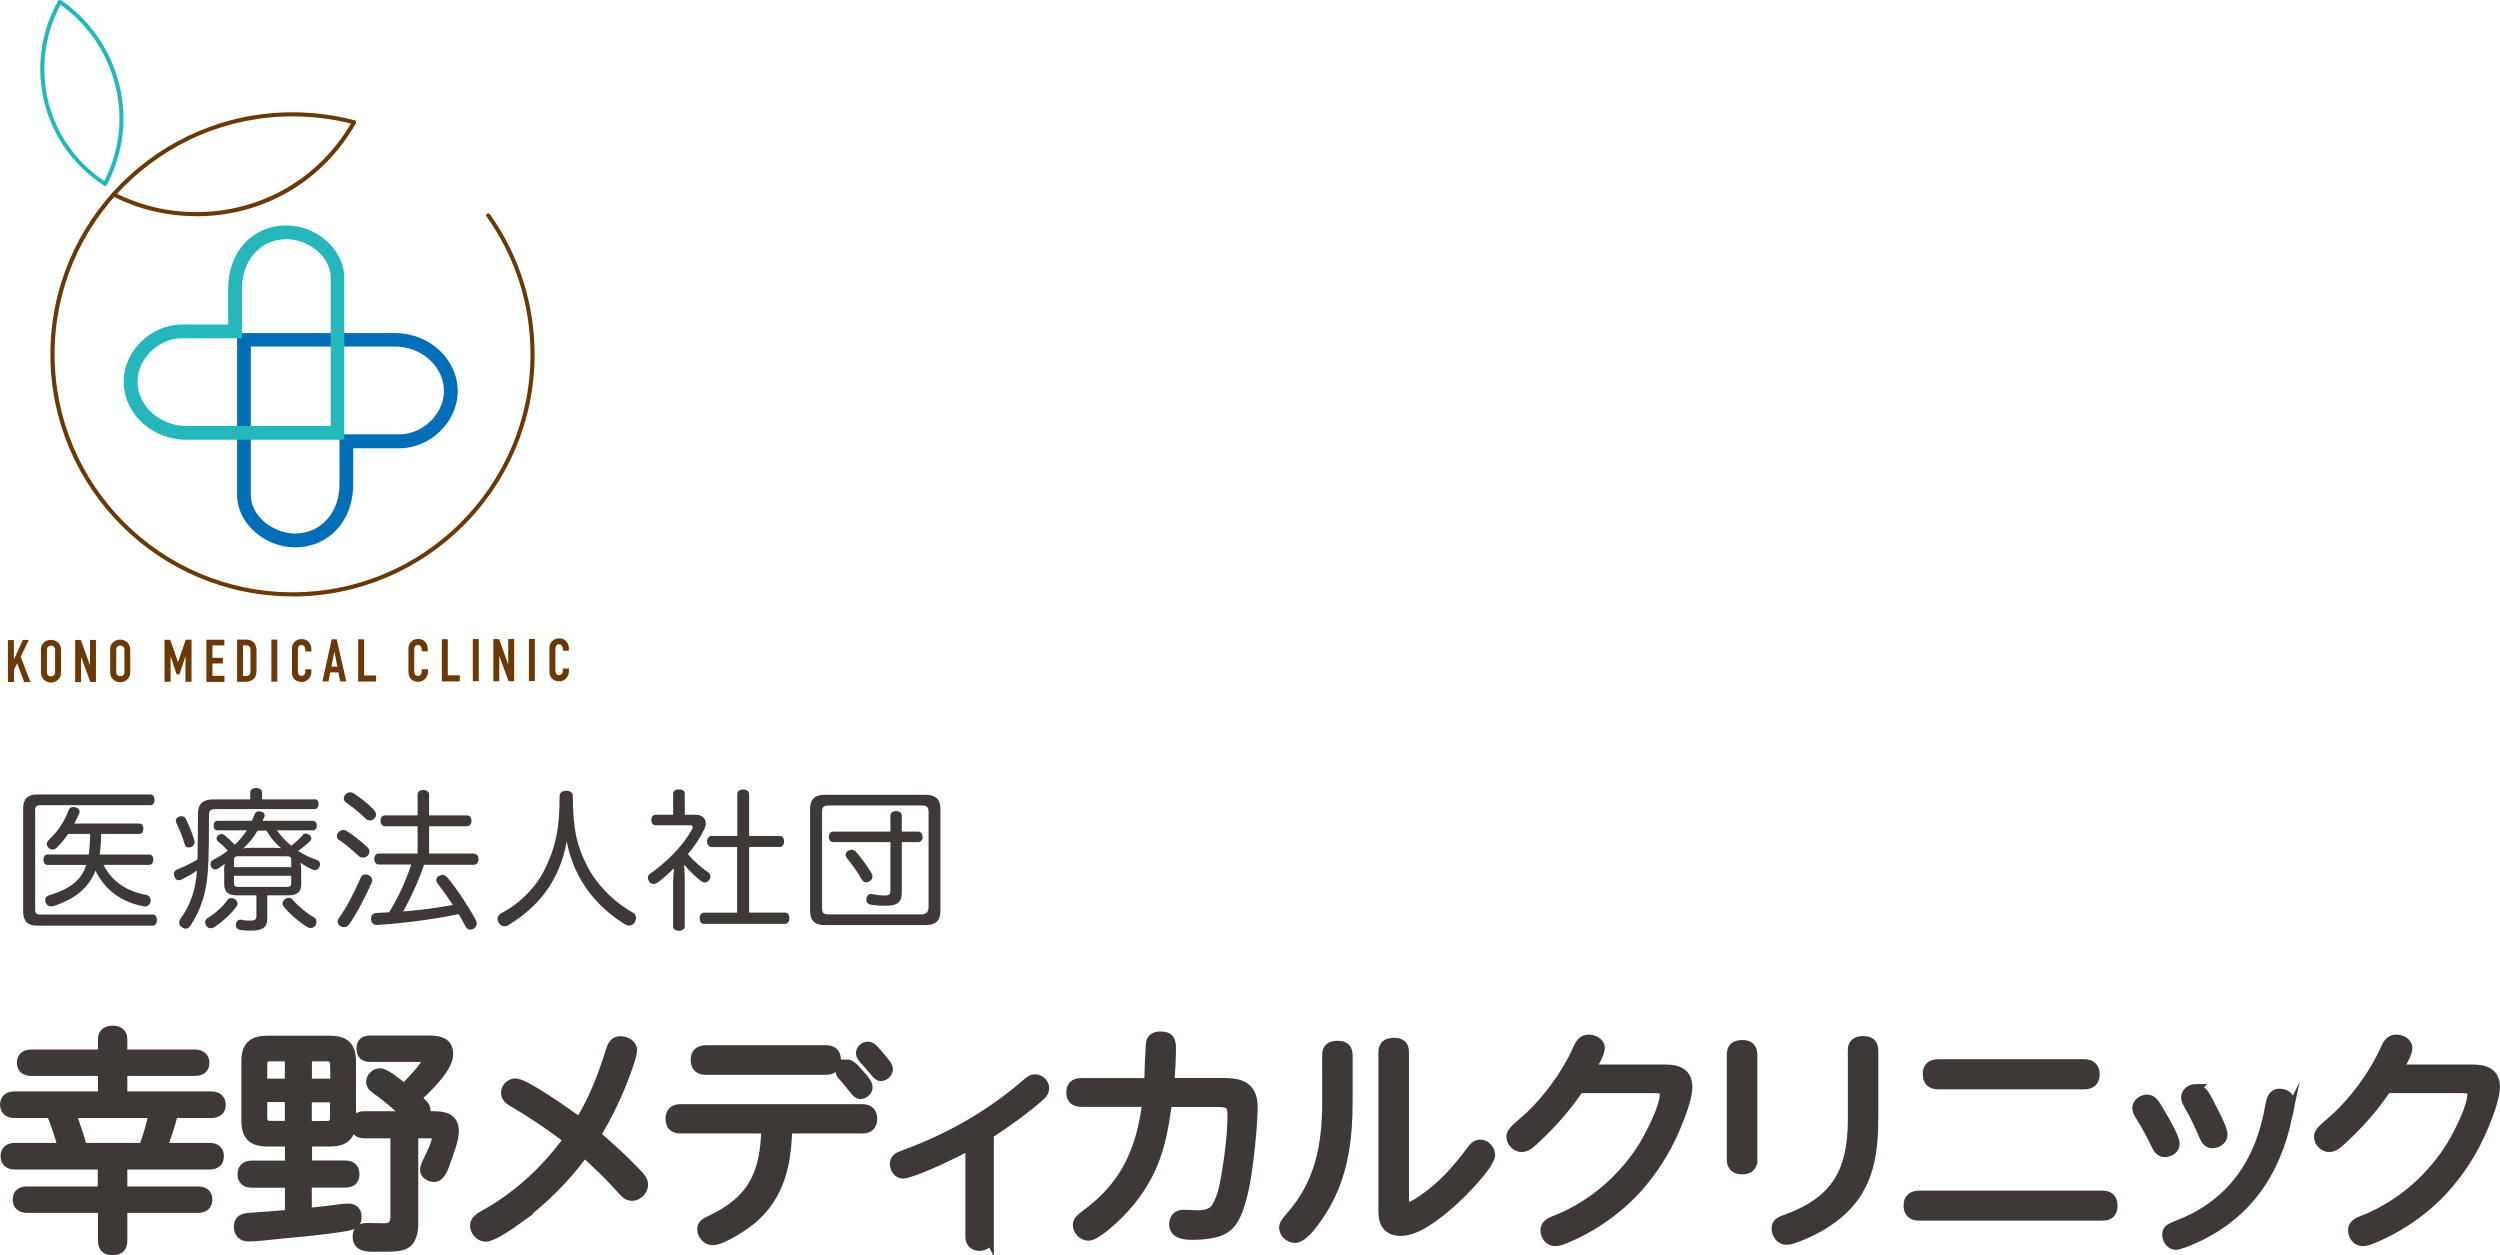 <?xml version="1.0" encoding="UTF-8"?>
<svg id="_レイヤー_2" data-name="レイヤー 2" xmlns="http://www.w3.org/2000/svg" viewBox="0 0 201.93 101.38">
  <defs>
    <style>
      .cls-1, .cls-2 {
        fill: #3e3937;
      }

      .cls-3 {
        fill: #036eb8;
      }

      .cls-4 {
        fill: #6a3906;
      }

      .cls-5 {
        fill: #26b7bc;
      }

      .cls-2 {
        stroke: #3e3937;
        stroke-miterlimit: 10;
        stroke-width: .75px;
      }
    </style>
  </defs>
  <g id="Layer_1" data-name="Layer 1">
    <g>
      <g>
        <g>
          <path class="cls-4" d="M.64,55.1v-3.4s.48,0,.48,0v1.55h.01l.71-1.56h.49s-.66,1.36-.66,1.36l.79,2.04h-.51s-.56-1.51-.56-1.51l-.26.49v1.02s-.49,0-.49,0Z"/>
          <path class="cls-4" d="M3.3,52.5c0-.14.02-.26.07-.36.05-.1.11-.19.19-.26.08-.07.16-.12.26-.15.1-.03.19-.05.29-.05.1,0,.2.02.29.05.1.04.19.09.27.15.08.07.14.16.19.26.05.11.07.23.07.36v1.8c0,.14-.02.27-.07.37-.05.1-.11.19-.19.25-.08.07-.17.12-.26.16-.1.04-.19.05-.29.05-.1,0-.2-.02-.29-.05-.1-.03-.18-.09-.26-.16-.08-.07-.14-.15-.19-.25-.05-.1-.07-.22-.07-.37v-1.8ZM3.79,54.29c0,.12.03.2.1.26s.14.08.23.08c.09,0,.17-.03.23-.08s.1-.14.1-.26v-1.8c0-.12-.04-.2-.1-.26s-.14-.08-.23-.08c-.09,0-.17.03-.23.08s-.1.14-.1.26v1.8Z"/>
          <path class="cls-4" d="M6.07,55.09v-3.4s.46,0,.46,0l.74,2.05h0v-2.05s.48,0,.48,0v3.4s-.45,0-.45,0l-.75-2.04h0v2.05s-.48,0-.48,0Z"/>
          <path class="cls-4" d="M8.89,52.48c0-.14.02-.26.07-.36.05-.1.11-.19.19-.26.08-.07.16-.12.26-.15.1-.03.19-.05.29-.05s.2.02.29.05c.1.04.19.09.27.15.08.07.14.16.19.26.05.11.07.23.07.36v1.8c0,.14-.02.27-.07.37-.05.1-.11.19-.19.25-.08.07-.17.12-.26.16-.1.04-.19.05-.29.05s-.2-.02-.29-.05c-.1-.03-.18-.09-.26-.16-.08-.07-.14-.15-.19-.25-.05-.1-.07-.22-.07-.37v-1.8ZM9.39,54.28c0,.12.03.2.1.26s.14.08.23.08.17-.03.23-.08c.07-.06.1-.14.1-.26v-1.8c0-.12-.04-.2-.1-.26-.07-.06-.14-.08-.23-.08s-.17.03-.23.08-.1.14-.1.26v1.8Z"/>
          <path class="cls-4" d="M13.29,55.08v-3.4s.46,0,.46,0l.63,1.8h0l.62-1.81h.47s0,3.4,0,3.4h-.49s0-2.07,0-2.07h0l-.48,1.46h-.24l-.48-1.46h0v2.07s-.48,0-.48,0Z"/>
          <path class="cls-4" d="M16.67,55.07v-3.4s1.45,0,1.45,0v.46s-.96,0-.96,0v1s.84,0,.84,0v.46s-.84,0-.84,0v1s.97,0,.97,0v.49s-1.45,0-1.45,0Z"/>
          <path class="cls-4" d="M19.15,55.06v-3.4s.71,0,.71,0c.28,0,.49.08.64.23.14.15.22.37.22.65v1.59c0,.32-.07.55-.23.71-.15.15-.38.23-.67.23h-.68ZM19.63,52.11v2.49h.23c.14,0,.24-.04.29-.1.06-.07.09-.18.08-.32v-1.64c0-.13-.03-.24-.08-.31s-.15-.11-.3-.11h-.23Z"/>
          <path class="cls-4" d="M21.92,55.06v-3.4s.48,0,.48,0v3.4s-.48,0-.48,0Z"/>
          <path class="cls-4" d="M25.15,54.08v.21c0,.11-.02.21-.06.3-.04.1-.1.18-.16.25-.07.07-.15.13-.25.18s-.19.07-.3.07c-.09,0-.19-.01-.28-.04-.1-.03-.18-.07-.26-.13-.08-.06-.14-.14-.19-.25-.05-.1-.07-.23-.07-.39v-1.87c0-.11.01-.22.05-.31.04-.1.09-.18.16-.25.07-.07.15-.13.25-.17.1-.04.21-.06.32-.06.23,0,.42.07.56.22.07.07.13.16.17.26.04.1.06.21.06.33v.19s-.49,0-.49,0v-.16c0-.1-.03-.18-.08-.25-.05-.07-.13-.11-.22-.11-.12,0-.2.04-.24.11-.04.08-.06.17-.06.29v1.74c0,.1.03.18.07.25s.12.1.23.1c.03,0,.07,0,.1-.02.04-.01.07-.03.1-.06.03-.03.05-.06.07-.11.02-.04.03-.1.03-.17v-.17h.49Z"/>
          <path class="cls-4" d="M26.04,55.05l.75-3.41h.41s.77,3.4.77,3.4h-.49s-.15-.73-.15-.73h-.66s-.14.73-.14.73h-.49ZM27.25,53.85l-.24-1.23h0l-.24,1.23h.49Z"/>
          <path class="cls-4" d="M28.93,55.04v-3.4s.48,0,.48,0v2.92s.97,0,.97,0v.49s-1.45,0-1.45,0Z"/>
          <path class="cls-4" d="M34.57,54.06v.21c0,.11-.02.21-.06.3-.04.09-.09.18-.16.25-.07.07-.15.13-.25.18-.09.04-.19.06-.3.07-.09,0-.19-.01-.28-.04-.1-.03-.18-.07-.26-.13-.08-.06-.14-.15-.19-.25-.05-.1-.08-.23-.08-.38v-1.87c0-.11.01-.22.05-.31.04-.1.09-.18.16-.25.07-.07.15-.13.25-.17.1-.04.21-.06.32-.06.23,0,.42.07.56.22.07.07.13.16.16.26.04.1.06.21.06.33v.19h-.49s0-.16,0-.16c0-.1-.03-.18-.08-.25s-.13-.11-.22-.1c-.12,0-.2.04-.24.11-.04.08-.06.17-.06.29v1.74c0,.1.03.18.07.25.04.07.12.1.23.1.03,0,.07,0,.1-.02s.07-.03.1-.06c.03-.03.05-.06.07-.11.02-.04.03-.1.03-.17v-.17s.49,0,.49,0Z"/>
          <path class="cls-4" d="M35.69,55.03v-3.4s.48,0,.48,0v2.92s.97,0,.97,0v.49s-1.45,0-1.45,0Z"/>
          <path class="cls-4" d="M38.19,55.02v-3.4s.48,0,.48,0v3.4s-.48,0-.48,0Z"/>
          <path class="cls-4" d="M39.85,55.02v-3.4s.46,0,.46,0l.74,2.05h0v-2.05s.48,0,.48,0v3.4s-.45,0-.45,0l-.75-2.04h0v2.05s-.48,0-.48,0Z"/>
          <path class="cls-4" d="M42.72,55.01v-3.4s.48,0,.48,0v3.4s-.48,0-.48,0Z"/>
          <path class="cls-4" d="M45.95,54.03v.21c0,.11-.02.21-.06.3-.04.09-.1.18-.16.25-.07.07-.15.13-.25.18-.09.04-.19.06-.3.06-.09,0-.19-.01-.28-.04-.1-.03-.18-.07-.26-.13s-.14-.15-.19-.25c-.05-.1-.07-.23-.07-.39v-1.87c0-.11.01-.22.05-.31.04-.1.09-.18.16-.25.07-.07.15-.13.25-.17s.21-.06.32-.06c.23,0,.42.07.56.22.07.07.13.16.17.26.04.1.06.21.06.33v.19s-.49,0-.49,0v-.16c0-.1-.03-.18-.08-.25s-.13-.11-.22-.11c-.12,0-.2.04-.24.11-.04.08-.06.17-.06.29v1.74c0,.1.03.18.07.25s.12.1.23.1c.03,0,.07,0,.1-.02.04-.01.07-.03.1-.06.03-.03.05-.06.07-.11s.03-.1.03-.17v-.17h.49Z"/>
        </g>
        <path class="cls-3" d="M23.83,44.21c-2.49,0-4.68-1.98-4.68-4.23v-13.08h12.73c2.81,0,5.09,2.11,5.09,4.71,0,2.45-2.2,4.6-4.7,4.6h-3.74v2.93c0,2.94-1.98,5.07-4.7,5.07ZM20.26,28v11.97c0,1.79,1.88,3.12,3.57,3.12,2.08,0,3.59-1.67,3.59-3.97v-4.04h4.85c1.88,0,3.59-1.66,3.59-3.49,0-1.98-1.79-3.6-3.98-3.6h-11.62Z"/>
        <path class="cls-5" d="M27.81,35.52h-12.73c-2.81,0-5.09-2.11-5.09-4.71,0-2.45,2.2-4.6,4.7-4.6h3.74v-2.93c0-2.94,1.98-5.07,4.7-5.07,2.49,0,4.68,1.98,4.68,4.23v13.08ZM14.7,27.32c-1.88,0-3.59,1.66-3.59,3.49,0,1.98,1.79,3.6,3.98,3.6h11.62v-11.97c0-1.79-1.88-3.12-3.57-3.12-2.08,0-3.59,1.67-3.59,3.97v4.04h-4.85Z"/>
        <path class="cls-4" d="M23.62,48.17c-10.78,0-19.55-8.77-19.55-19.55S12.84,9.07,23.62,9.07c1.69,0,3.37.22,4.99.64.09.02.14.11.12.2-.02.09-.11.14-.2.12-1.59-.42-3.24-.63-4.9-.63-10.6,0-19.22,8.62-19.22,19.22s8.62,19.22,19.22,19.22,19.22-8.62,19.22-19.22c0-4.02-1.23-7.87-3.55-11.13-.05-.07-.04-.18.04-.23.07-.05.18-.04.23.04,2.36,3.32,3.61,7.24,3.61,11.33,0,10.78-8.77,19.55-19.55,19.55Z"/>
        <path class="cls-4" d="M15.85,17.46c-2.37,0-4.64-.54-6.74-1.61-.08-.04-.11-.14-.07-.22.04-.08.14-.11.22-.07,2.05,1.04,4.27,1.57,6.59,1.57,5.28,0,9.99-2.74,12.6-7.33.05-.08.15-.11.23-.06.08.05.11.15.06.23-2.67,4.7-7.49,7.5-12.89,7.5Z"/>
        <g>
          <path class="cls-5" d="M8.49,15.02s-.06,0-.09-.03c-3.22-2.07-5.15-5.6-5.15-9.42,0-1.92.5-3.82,1.43-5.49.05-.08.15-.11.23-.06.08.05.11.15.06.23-.91,1.62-1.39,3.46-1.39,5.33,0,3.71,1.87,7.13,4.99,9.14.08.05.1.15.05.23-.03.05-.09.08-.14.08Z"/>
          <path class="cls-5" d="M8.53,14.94s-.05,0-.07-.02c-.08-.04-.12-.14-.07-.22.84-1.67,1.26-3.38,1.26-5.08,0-3.69-1.8-7.15-4.82-9.28-.08-.05-.09-.16-.04-.23s.16-.09.23-.04c3.11,2.19,4.96,5.75,4.96,9.55,0,1.75-.44,3.51-1.29,5.23-.03.06-.09.09-.15.09Z"/>
        </g>
      </g>
      <g>
        <path class="cls-2" d="M15.75,85.15c.45,0,.79.21.79.7s-.34.68-.79.68h-5.84v2h7.18c.47,0,.77.25.77.72s-.34.68-.77.68h-3.08c-.25.94-.53,1.85-.89,2.76h3.8c.47,0,.79.19.79.7s-.32.7-.79.7h-7.01v2.12h6.1c.45,0,.77.19.77.7,0,.47-.34.68-.77.68h-6.1v2.63c0,.57-.28.79-.85.79-.53,0-.77-.28-.77-.79v-2.63H2.17c-.43,0-.77-.21-.77-.68,0-.51.32-.7.77-.7h6.1v-2.12H1.19c-.45,0-.77-.21-.77-.7s.32-.7.77-.7h3.87c-.26-.93-.55-1.85-.93-2.76H1.17c-.45,0-.79-.21-.79-.7s.32-.7.79-.7h7.12v-2H2.51c-.45,0-.77-.21-.77-.68,0-.51.32-.7.77-.7h5.78v-1.23c0-.53.38-.7.85-.7.43,0,.77.23.77.7v1.23h5.84ZM5.76,89.93c.34.91.64,1.83.91,2.76h4.91c.36-.91.6-1.81.81-2.76h-6.63Z"/>
        <path class="cls-2" d="M24.81,94.11h3.06c.49,0,.79.21.79.74s-.32.7-.79.7h-3.06v2.4c.98-.09,1.95-.21,2.91-.34.15-.02.3-.02.45-.02.42,0,.66.26.66.68,0,.66-.32.72-1.49.89-1.68.25-3.17.38-4.78.53-.79.08-1.83.21-2.51.21-.49,0-.79-.32-.79-.81s.28-.7.76-.74c.59-.06,1.13-.08,1.76-.13.53-.06,1.08-.08,1.61-.13v-2.53h-3.04c-.49,0-.79-.21-.79-.72s.32-.72.79-.72h3.04v-1.89h-1.78c-1.25,0-1.74-.49-1.74-1.76v-4.7c0-1.25.49-1.74,1.74-1.74h5.01c1.27,0,1.76.49,1.76,1.74v4.7c0,1.27-.49,1.76-1.76,1.76h-1.79v1.89ZM23.38,87.5v-2.15h-1.57c-.4,0-.6.25-.6.62v1.53h2.17ZM21.21,90.29c0,.38.21.62.6.62h1.57v-2.27h-2.17v1.64ZM27.04,85.97c0-.38-.23-.62-.6-.62h-1.62v2.15h2.23v-1.53ZM24.81,88.65v2.27h1.62c.38,0,.6-.25.6-.62v-1.64h-2.23ZM30.29,87.95c-.19-.15-.34-.32-.34-.57,0-.38.36-.72.74-.72.47,0,1.55.93,1.96,1.25.51-.53,1.81-1.87,1.81-2.25,0-.26-.32-.26-.51-.26h-4.06c-.49,0-.72-.23-.72-.72s.28-.66.72-.66h4.72c.81,0,1.62.11,1.62,1.13,0,1.15-1.79,2.78-2.59,3.57.28.25.76.53.76.96,0,.17-.06.32-.15.45h.74c.87,0,1.7.15,1.7,1.23,0,.74-.42,1.7-.66,2.44-.19.55-.45,1.3-.96,1.3-.34,0-.77-.23-.77-.62,0-.19.13-.49.26-.74.19-.36.7-1.44.7-1.81,0-.34-.36-.36-.6-.36h-1.25v7.12c0,.72-.08,1.62-.85,1.89-.38.13-.89.15-1.4.15h-1.11c-.62,0-1.19-.11-1.19-.87,0-.49.28-.7.76-.7s.93.02,1.4.02c.6,0,.89-.26.89-.89v-6.72h-2.49c-.49,0-.74-.23-.74-.72s.25-.72.74-.72h3.51c-.83-.79-1.7-1.51-2.63-2.19Z"/>
        <path class="cls-2" d="M41.91,98.43c-.53.38-2.08,1.49-2.68,1.49-.47,0-.89-.47-.89-.94,0-.55.74-.83,1.15-1.08,2.55-1.49,4.65-3.49,6.4-5.87-1.38-1.06-2.87-2.06-4.31-2.91-.34-.19-.74-.42-.74-.85s.38-.79.79-.79c.81,0,4.36,2.55,5.18,3.15,1.13-1.83,1.83-3.65,2.47-5.69.13-.43.3-.87.81-.87.47,0,1,.26,1,.79,0,.19-.26,1.11-.55,1.83-.64,1.74-1.44,3.42-2.4,4.99,1.11.93,2.19,1.93,3.19,2.97.45.47.64.7.64,1.04,0,.47-.43.93-.93.93-.36,0-.6-.28-.85-.55-.93-1.06-1.95-2.04-3-2.97-1.49,2.04-3.27,3.83-5.31,5.33Z"/>
        <path class="cls-2" d="M60.85,98.41c-.64.55-2.46,1.79-3.31,1.79-.47,0-.85-.47-.85-.93,0-.32.21-.51.7-.72,3.4-1.61,4.38-3.72,4.48-7.37h-6.91c-.53,0-.83-.26-.83-.81s.3-.81.83-.81h14.69c.53,0,.83.26.83.81s-.3.81-.83.81h-6.04c-.06,2.72-.57,5.33-2.76,7.22ZM66.72,84.8c.53,0,.83.26.83.81s-.3.83-.83.83h-9.73c-.53,0-.83-.28-.83-.83s.3-.79.83-.81h9.73ZM68.42,85.95c.21,0,.4.15.59.34.13.13.26.3.38.42.4.42.72.85.72,1.1,0,.32-.32.59-.62.59-.15,0-.34-.13-.59-.49-.25-.3-.49-.62-.76-.91-.13-.13-.28-.3-.28-.49,0-.3.28-.55.57-.55ZM70.09,84.51c.3,0,.47.21.98.81.4.47.68.79.68,1.04,0,.32-.32.59-.62.59-.17,0-.34-.21-.47-.36-.23-.28-.57-.66-.83-.96-.17-.19-.32-.4-.32-.55,0-.32.28-.57.59-.57Z"/>
        <path class="cls-2" d="M79.89,99.89c0,.49-.3.77-.77.77s-.77-.28-.77-.77v-7.38c-1.49.79-3.3,1.64-4.61,2.1-.32.11-.66.21-.81.21-.42,0-.68-.43-.68-.83s.32-.57.64-.68c3.66-1.32,7.06-3.23,9.99-5.78.26-.23.47-.38.72-.38.4,0,.77.34.77.74,0,.34-.23.55-.45.74-1.27,1.1-2.63,2.06-4.02,2.97v8.31Z"/>
        <path class="cls-2" d="M99.06,87.46c1.49,0,2.15.6,2.15,2,0,.91-.17,2.93-.34,4.19-.15,1.3-.36,2.59-.77,3.83-.36,1.04-.76,1.78-1.89,2.08-.59.15-1.25.21-1.87.21s-1.53-.06-1.53-.89c0-.51.3-.79.81-.79.38,0,.74.04,1.11.04.66,0,1.23-.13,1.55-.7.47-.79.64-1.87.79-2.76.25-1.49.45-3.12.45-4.63,0-.93-.38-1-1.23-1h-3.99c-.23,1.59-.47,3.19-1.06,4.7-.62,1.62-1.61,3.06-2.83,4.29-.45.47-1.91,1.81-2.49,1.81-.47,0-.89-.43-.89-.89,0-.32.19-.51.68-.87,3.19-2.34,4.46-5.21,4.93-9.05h-5.29c-.53,0-.85-.23-.85-.79s.32-.79.85-.79h5.44c.02-.25.04-1,.06-1.68.02-.6.08-1.25.08-1.42.02-.42.26-.66.81-.66.74,0,.87.34.87.98,0,.89-.06,1.87-.13,2.78h4.57Z"/>
        <path class="cls-2" d="M107.16,85.25c0-.6.32-.81.89-.81s.83.26.83.81v3.7c0,2.8-.3,5.52-1.62,8.03-.38.74-1.78,3.04-2.66,3.04-.45,0-.91-.4-.91-.87,0-.26.19-.49.51-.87,2.36-2.64,2.97-5.72,2.97-9.24v-3.8ZM113.43,97c0,.21.02.47.26.47.34,0,.66-.21,1.13-.53,1.62-1.06,2.91-2.53,4.08-4.12.15-.21.38-.4.66-.4.42,0,.83.42.83.85,0,.83-2.49,3.31-3.17,3.89-1,.87-2.7,2.29-4.06,2.29-1.08,0-1.45-.64-1.45-1.62v-12.84c0-.59.34-.79.91-.79s.81.26.81.79v12.01Z"/>
        <path class="cls-2" d="M134.49,86.36c1,0,1.83.26,1.83,1.45,0,.47-.21,1.38-.68,2.55-.72,1.91-1.74,3.7-3.06,5.25-1.62,1.93-3.85,3.51-6.12,4.44-.26.11-.6.23-.83.23-.49,0-.83-.43-.83-.91,0-.51.43-.68,1.1-.93,2.83-1.19,5.27-3.32,6.88-5.95.55-.93,1.66-3.06,1.66-4.12,0-.43-.43-.45-.77-.45h-6.12c-.96,1.45-2.12,2.76-3.38,3.95-.34.3-.76.81-1.27.81-.43,0-.85-.42-.85-.87,0-.28.17-.51,1-1.21,1.7-1.45,3.38-3.66,4.38-5.89.17-.4.4-.77.89-.77.4,0,.93.25.93.7s-.51,1.28-.74,1.72h5.99Z"/>
        <path class="cls-2" d="M141.57,93.67c0,.55-.3.81-.85.81s-.87-.26-.87-.81v-8.5c0-.59.34-.79.89-.79s.81.25.83.79v8.5ZM149.62,84.87c0-.59.32-.81.89-.81s.83.26.83.81v5.33c0,2.87-.32,5.53-2.55,7.59-1.04.96-2.34,1.68-3.66,2.17-.4.15-.64.21-.85.21-.49,0-.81-.49-.81-.94s.3-.6.87-.79c4.04-1.49,5.29-3.91,5.29-8.07v-5.5Z"/>
        <path class="cls-2" d="M169.81,96.54c.55,0,.85.26.85.85s-.3.83-.85.83h-14.81c-.55,0-.87-.28-.87-.85s.34-.81.87-.83h14.81ZM168.35,85.93c.55,0,.87.28.87.85s-.32.83-.87.83h-11.8c-.55,0-.87-.26-.87-.85s.3-.81.87-.83h11.8Z"/>
        <path class="cls-2" d="M173.42,88.78c.42,0,.64.36.96.91.66,1.1,1.3,2.25,1.3,2.7s-.45.7-.85.7c-.34,0-.57-.32-.7-.62-.38-.79-.79-1.57-1.27-2.32-.13-.21-.26-.42-.26-.64,0-.42.43-.72.81-.72ZM184.77,90.22c-.45,2.15-1.28,4.27-2.63,6.03-1.47,1.93-3.49,3.31-5.76,4.16-.36.11-.53.17-.62.17-.43,0-.74-.43-.74-.85,0-.36.15-.51.83-.77,4.33-1.66,6.69-4.97,7.5-9.67.08-.47.21-.98.77-.98.45,0,.87.25.87.74,0,.17-.13.81-.23,1.19ZM177.38,87.93c.55,0,.89.83,1.11,1.25.26.49,1.06,1.96,1.06,2.47,0,.43-.45.72-.85.72-.34,0-.53-.23-.66-.53-.36-.85-.76-1.7-1.21-2.49-.25-.42-.28-.55-.28-.72,0-.43.43-.7.83-.7Z"/>
        <path class="cls-2" d="M199.72,86.36c1,0,1.83.26,1.83,1.45,0,.47-.21,1.38-.68,2.55-.72,1.91-1.74,3.7-3.06,5.25-1.62,1.93-3.85,3.51-6.12,4.44-.26.11-.6.23-.83.23-.49,0-.83-.43-.83-.91,0-.51.43-.68,1.1-.93,2.83-1.19,5.27-3.32,6.88-5.95.55-.93,1.66-3.06,1.66-4.12,0-.43-.43-.45-.77-.45h-6.12c-.96,1.45-2.12,2.76-3.38,3.95-.34.3-.76.81-1.27.81-.43,0-.85-.42-.85-.87,0-.28.17-.51,1-1.21,1.7-1.45,3.38-3.66,4.38-5.89.17-.4.4-.77.89-.77.4,0,.93.25.93.7s-.51,1.28-.74,1.72h5.99Z"/>
      </g>
      <g>
        <path class="cls-1" d="M3,74.77c-.74,0-1.13-.36-1.13-1.11v-8.38c0-.75.39-1.11,1.13-1.11h9.12c.23,0,.36.16.36.43s-.12.44-.36.44H3.23c-.26,0-.39.1-.39.37v8.09c0,.28.14.37.39.37h9.1c.22,0,.34.17.34.44s-.12.46-.34.46H3ZM8.37,69.88c.68,1.3,1.81,2.11,3.48,2.41.2.04.32.22.32.44,0,.04,0,.09-.01.12-.06.23-.25.37-.45.37-.02,0-.06,0-.09-.01-1.86-.36-3.13-1.32-3.91-2.88-.53,1.33-1.55,2.26-3.41,2.86-.06.01-.12.02-.18.02-.2,0-.36-.11-.43-.32-.02-.07-.04-.14-.04-.2,0-.17.1-.32.31-.37,1.78-.55,2.63-1.28,3.01-2.46h-3.13c-.22,0-.33-.17-.33-.42s.11-.42.33-.42h3.33c.07-.55.11-1.11.11-1.66h-1.78c-.28.42-.6.81-.93,1.12-.1.09-.22.14-.33.14s-.22-.04-.32-.14c-.09-.1-.14-.2-.14-.31,0-.12.06-.23.16-.33.66-.6,1.27-1.46,1.6-2.4.07-.17.21-.26.38-.26.05,0,.11.01.17.02.22.06.34.2.34.37,0,.05-.01.1-.04.15-.11.26-.25.53-.39.8h5.26c.21,0,.32.16.32.41s-.11.43-.32.43h-3.09c0,.55-.04,1.11-.12,1.66h4c.22,0,.33.16.33.42,0,.23-.11.42-.33.42h-3.68Z"/>
        <path class="cls-1" d="M25.41,64.55c.22,0,.32.17.32.39,0,.25-.1.41-.32.41h-7.99c-.41,0-.54.14-.54.48,0,1.34,0,3.28-.09,4.54-.11,1.65-.53,3.07-1.4,4.39-.11.17-.25.25-.39.25-.11,0-.22-.05-.32-.12-.14-.09-.21-.22-.21-.37,0-.1.04-.21.11-.32.8-1.09,1.22-2.31,1.33-3.88-.39.28-.84.53-1.29.74-.06.02-.12.04-.18.04-.15,0-.28-.1-.34-.27-.04-.07-.05-.16-.05-.23,0-.16.07-.3.23-.36.59-.23,1.14-.5,1.67-.82.02-1.03.04-2.54.04-3.74,0-.72.41-1.11,1.17-1.11h3.05v-.54c0-.23.18-.38.47-.38.31,0,.49.15.49.38v.54h4.25ZM14.67,65.93c.14,0,.26.06.33.2.28.54.53,1.18.71,1.79.01.04.01.07.01.11,0,.17-.11.31-.28.38-.07.02-.14.04-.2.04-.15,0-.27-.07-.31-.22-.18-.63-.44-1.25-.69-1.78-.02-.05-.04-.1-.04-.15,0-.14.07-.26.23-.32.07-.04.15-.05.22-.05ZM19.19,72.97c0,.07-.02.15-.07.22-.45.65-1.23,1.32-1.81,1.7-.09.06-.18.09-.28.09-.14,0-.27-.07-.37-.2-.06-.09-.09-.18-.09-.28,0-.14.06-.26.18-.33.52-.32,1.23-.89,1.62-1.48.06-.1.17-.15.3-.15.09,0,.18.02.28.07.15.09.23.22.23.36ZM18.1,70.35c0-.2.01-.38.05-.58-.2.16-.38.3-.53.39-.09.05-.17.07-.25.07-.13,0-.25-.09-.32-.22-.04-.07-.05-.14-.05-.2,0-.16.09-.3.22-.36.44-.23.84-.48,1.18-.74-.28-.32-.58-.57-.81-.76-.06-.06-.1-.14-.1-.21,0-.1.05-.2.14-.27.09-.06.18-.1.28-.1.09,0,.17.04.23.09.26.21.55.49.82.77.37-.34.7-.73.97-1.16h-2.36c-.21,0-.32-.16-.32-.38,0-.21.11-.39.32-.39h2.78c.06-.15.12-.3.18-.45.09-.21.16-.32.36-.32.05,0,.1,0,.15.01.22.05.34.16.34.31,0,.06-.01.12-.05.18-.04.1-.09.18-.12.27h4.06c.21,0,.32.18.32.39,0,.22-.11.38-.32.38h-2.9c.32.47.71.88,1.16,1.24.36-.27.68-.59.92-.86.06-.09.15-.12.25-.12.09,0,.18.04.27.1.11.07.18.2.18.3,0,.06-.02.11-.06.16-.25.27-.63.57-1.01.84.49.32,1.01.57,1.54.74.15.05.23.18.23.34,0,.07-.01.14-.05.21-.07.17-.21.26-.36.26-.07,0-.14-.01-.21-.05-.34-.15-.64-.32-.96-.55.04.18.06.42.06.62v1.13c0,.63-.34.89-1.04.89h-1.7v1.87c0,.74-.43.98-1.3.98-.37,0-.69-.02-.93-.07-.18-.04-.31-.15-.31-.37,0-.02,0-.07.01-.11.04-.22.18-.34.36-.34.02,0,.05,0,.09.01.18.05.43.07.68.07.41,0,.52-.09.52-.36v-1.68h-1.56c-.7,0-1.04-.26-1.04-.89v-1.08ZM23.52,70.04v-.58c0-.23-.11-.3-.33-.3h-3.95c-.23,0-.34.06-.34.3v.58h4.62ZM18.9,71.34c0,.22.11.3.34.3h3.95c.22,0,.33-.07.33-.3v-.6h-4.62v.6ZM20.81,67.09c-.32.54-.7,1.02-1.16,1.44.17-.04.38-.05.57-.05h1.92c.2,0,.41.01.58.04-.48-.39-.89-.9-1.2-1.43h-.7ZM23.33,72.52c.1,0,.2.04.27.12.47.53,1.2,1.16,1.78,1.46.12.06.18.2.18.34,0,.1-.02.2-.07.3-.1.15-.25.22-.39.22-.09,0-.17-.02-.26-.07-.68-.42-1.43-1.04-1.93-1.67-.06-.07-.09-.15-.09-.23,0-.14.07-.27.2-.36.09-.07.2-.11.31-.11Z"/>
        <path class="cls-1" d="M29.66,68.42c.14.12.18.25.18.37s-.05.23-.14.32c-.1.1-.23.16-.38.16-.12,0-.23-.04-.33-.12-.41-.37-1.09-.98-1.62-1.32-.1-.06-.16-.18-.16-.31,0-.1.04-.2.11-.28.11-.12.25-.2.41-.2.09,0,.17.02.26.07.49.3,1.27.92,1.67,1.3ZM30.07,71.1c0,.06-.01.12-.04.18-.47,1.06-1.23,2.54-1.83,3.39-.11.15-.26.22-.41.22-.11,0-.22-.04-.32-.1-.12-.09-.2-.2-.2-.33,0-.12.05-.25.16-.38.58-.81,1.28-2.18,1.71-3.2.06-.16.21-.25.38-.25.07,0,.15.01.23.05.22.09.31.25.31.41ZM30.21,65.43c.11.12.16.25.16.37s-.05.23-.14.32c-.09.1-.22.15-.36.15-.12,0-.26-.05-.34-.15-.41-.43-1.12-.98-1.6-1.32-.1-.07-.16-.18-.16-.31,0-.1.04-.21.12-.31.1-.12.26-.18.41-.18.09,0,.17.02.26.07.49.31,1.23.91,1.65,1.35ZM38.27,68.96c.23,0,.38.17.38.43s-.15.46-.38.46h-4.02c-.18.57-.42,1.13-.65,1.68-.32.71-.65,1.41-1.04,2.09,1.34-.11,2.7-.27,4.02-.53-.41-.61-.85-1.23-1.23-1.72-.07-.1-.11-.2-.11-.28,0-.14.07-.27.22-.34.09-.06.18-.09.27-.09.15,0,.28.07.41.22.79.95,1.72,2.36,2.3,3.45.05.1.07.2.07.28,0,.17-.1.32-.26.41-.09.05-.17.07-.26.07-.16,0-.31-.09-.41-.3-.15-.3-.33-.61-.53-.95-2.11.43-4.49.74-6.57.87h-.04c-.26,0-.44-.14-.47-.44v-.06c0-.3.18-.45.42-.47.34-.01.7-.04,1.04-.05.75-1.22,1.34-2.52,1.79-3.86h-2.62c-.22,0-.37-.2-.37-.46s.15-.43.37-.43h3.13v-2.2h-2.63c-.22,0-.36-.18-.36-.45s.14-.43.36-.43h2.63v-1.67c0-.25.17-.38.45-.38s.48.14.48.38v1.67h3.05c.23,0,.37.17.37.43s-.14.45-.37.45h-3.05v2.2h3.58Z"/>
        <path class="cls-1" d="M41.08,74.72c-.11.06-.22.1-.33.1-.18,0-.36-.09-.46-.28-.06-.11-.1-.22-.1-.32,0-.18.1-.36.29-.45,1.67-.89,2.93-2.26,3.61-3.74.77-1.64,1.11-3.02,1.11-5.74,0-.27.23-.42.55-.42.28,0,.52.15.52.42,0,2.69.33,4.02,1.14,5.63.73,1.45,2.1,2.9,3.74,3.81.15.07.22.25.22.43,0,.11-.04.23-.1.34-.12.18-.28.26-.45.26-.11,0-.23-.04-.34-.1-2.16-1.32-4.12-3.55-4.7-6.68-.64,3.33-2.37,5.3-4.71,6.74Z"/>
        <path class="cls-1" d="M54.37,71.36c0-.41.05-.85.07-1.23-.42.42-.86.82-1.33,1.16-.11.07-.21.11-.32.11-.14,0-.26-.06-.36-.2-.06-.1-.1-.21-.1-.31,0-.14.06-.26.21-.34,1.44-1.02,2.67-2.3,3.37-3.59.02-.05.04-.1.04-.14,0-.1-.06-.16-.18-.16h-2.8c-.23,0-.36-.17-.36-.43s.12-.42.36-.42h1.4v-1.71c0-.21.18-.34.47-.34s.47.12.47.34v1.71h.91c.48,0,.79.3.79.7,0,.14-.04.28-.11.44-.32.69-.79,1.38-1.34,2.04.52.6,1.08,1.09,1.62,1.45.13.09.2.22.2.36,0,.09-.02.18-.09.27-.11.14-.23.21-.38.21-.09,0-.18-.04-.27-.11-.43-.32-.96-.81-1.38-1.34.02.42.05.84.05,1.27v3.74c0,.18-.18.34-.47.34-.25,0-.47-.11-.47-.34v-3.48ZM57.48,68.41c-.22,0-.37-.2-.37-.45s.15-.44.37-.44h2.07v-3.37c0-.25.18-.38.48-.38s.48.14.48.38v3.37h2.48c.22,0,.34.18.34.44s-.12.45-.34.45h-2.48v5.3h2.91c.22,0,.34.18.34.44s-.12.47-.34.47h-6.57c-.22,0-.34-.2-.34-.45s.12-.45.34-.45h2.69v-5.3h-2.07Z"/>
        <path class="cls-1" d="M75.96,73.59c0,.77-.39,1.13-1.17,1.13h-8.19c-.77,0-1.17-.36-1.17-1.13v-8.26c0-.77.39-1.13,1.17-1.13h8.19c.77,0,1.17.36,1.17,1.13v8.26ZM74.45,73.86c.42,0,.55-.26.55-.61v-7.71c0-.34-.14-.48-.55-.48h-7.5c-.42,0-.55.14-.55.48v7.84c0,.36.14.48.55.48h7.5ZM67.31,68.02c-.23,0-.36-.18-.36-.42,0-.25.12-.43.36-.43h4.61v-1.29c0-.23.17-.36.45-.36s.47.12.47.36v1.29h1.32c.22,0,.36.18.36.43s-.14.42-.36.42h-1.32v4.06c0,.79-.34,1.08-1.3,1.08-.45,0-.95-.04-1.2-.09-.23-.04-.36-.18-.36-.39,0-.05,0-.09.01-.14.05-.22.17-.33.37-.33.04,0,.07,0,.11.01.27.06.64.11.92.11.49,0,.53-.11.53-.44v-3.87h-4.61ZM68.76,68.63c.15,0,.28.07.38.17.44.5.96,1.22,1.27,1.76.04.09.06.17.06.25,0,.16-.09.28-.23.37-.1.06-.2.09-.28.09-.15,0-.28-.09-.37-.25-.32-.57-.75-1.19-1.18-1.7-.07-.09-.11-.17-.11-.27,0-.12.07-.25.21-.33.09-.06.17-.09.26-.09Z"/>
      </g>
    </g>
  </g>
</svg>